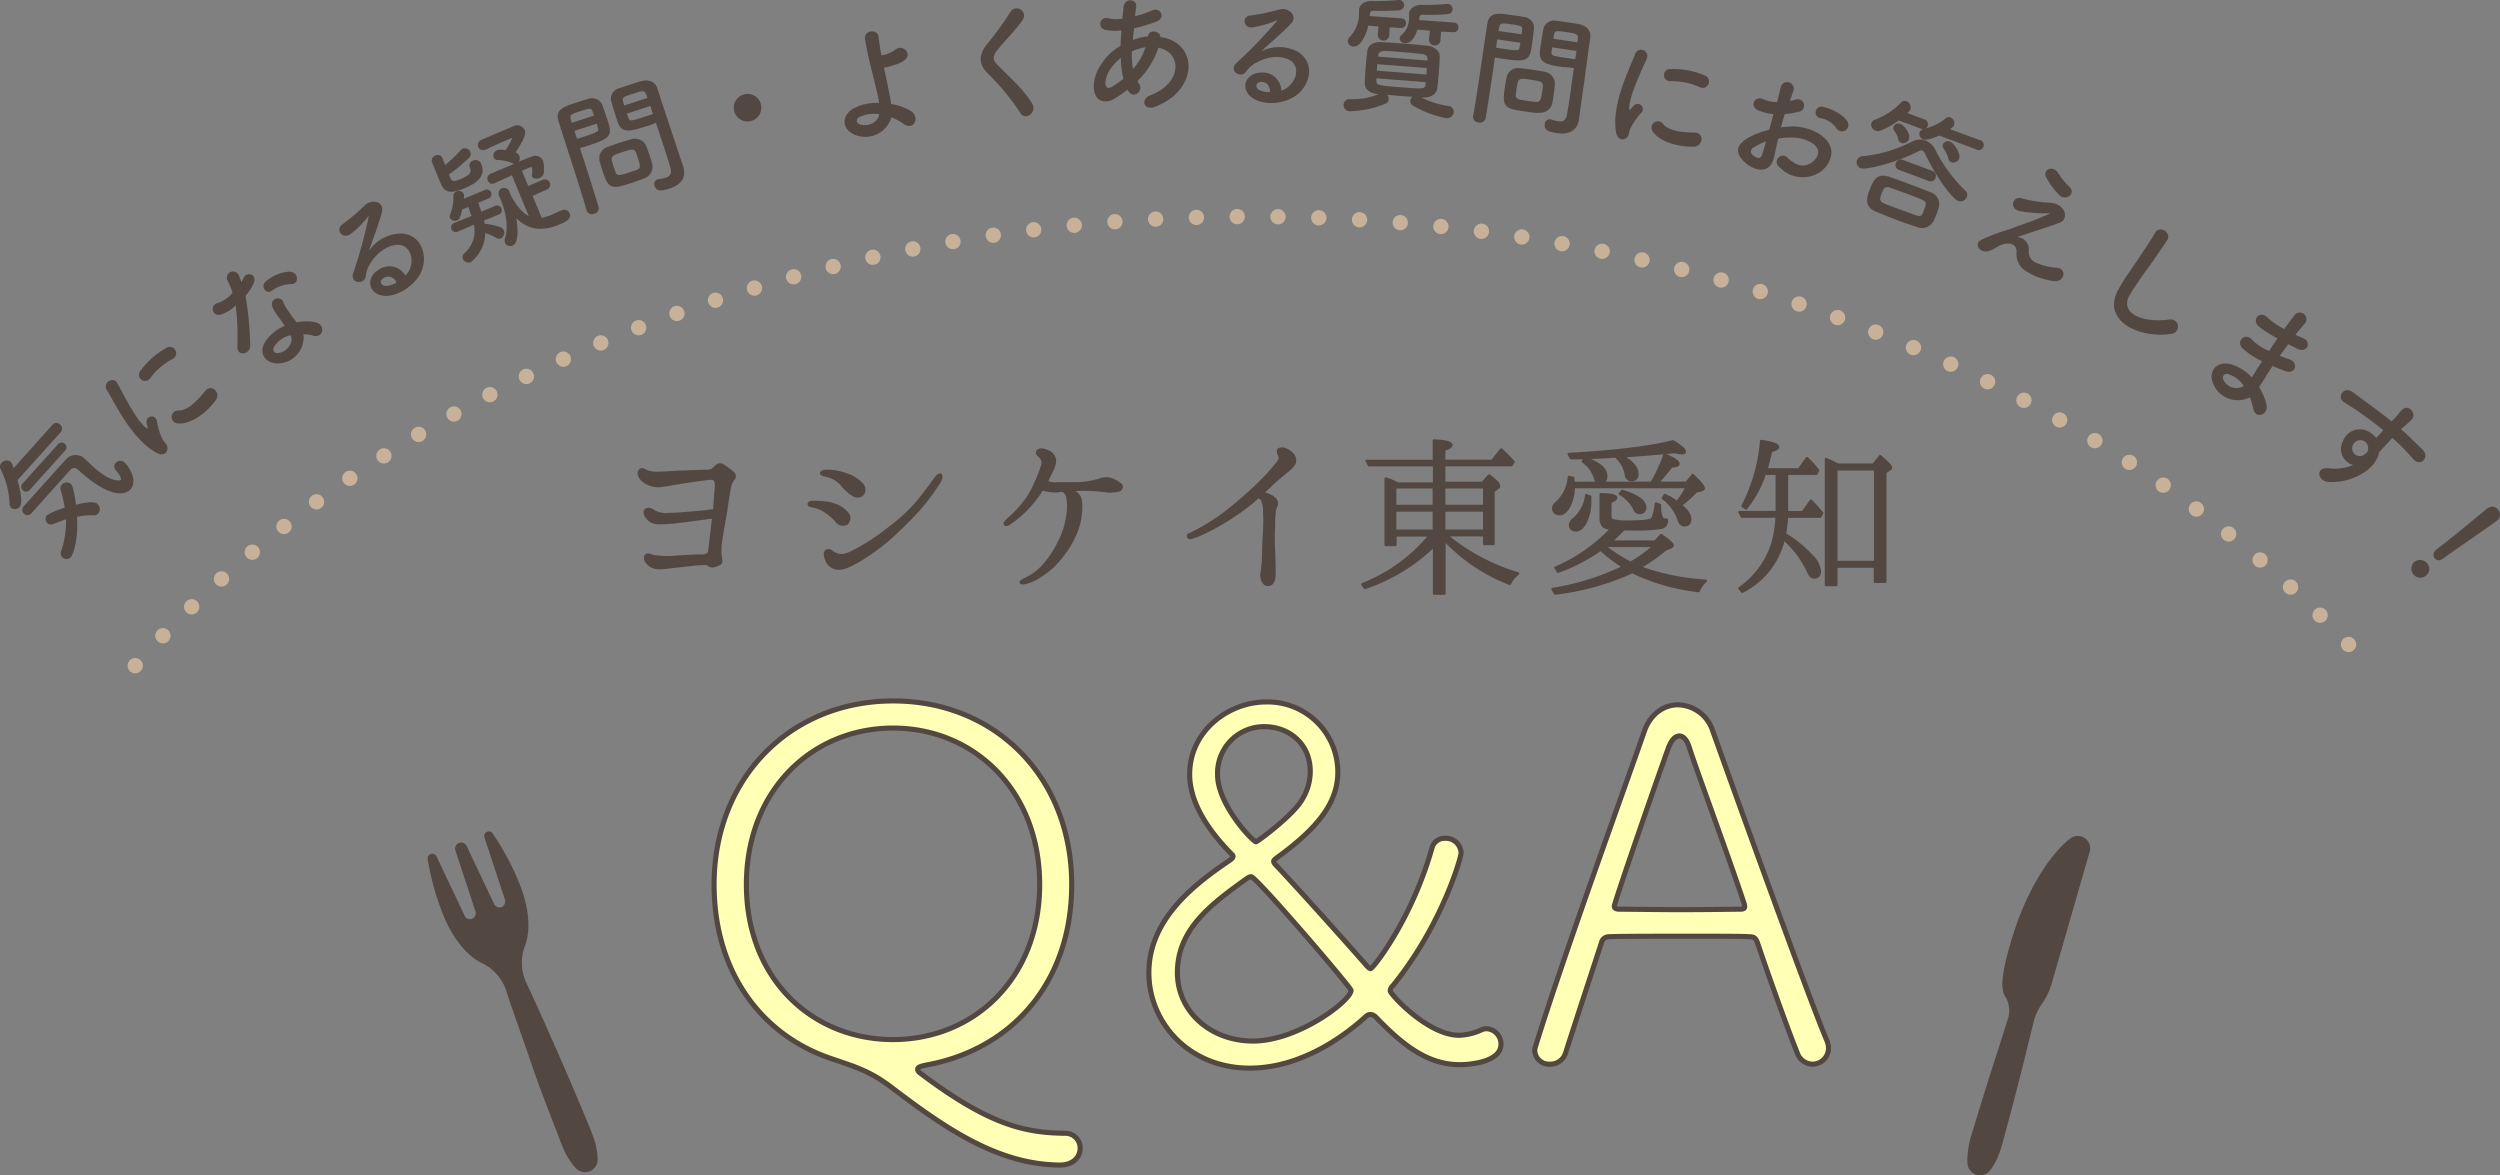 <svg xmlns="http://www.w3.org/2000/svg" viewBox="0 0 490.13 230.4"><rect x="0" y="0" width="490.13" height="230.4" fill="#808080" stroke="none"/><defs><style>.cls-1,.cls-3{fill:#534741;}.cls-2{fill:#ffffb6;}.cls-2,.cls-3{stroke:#534741;}.cls-2,.cls-3,.cls-4{stroke-linecap:round;stroke-linejoin:round;}.cls-3{stroke-width:0.5px;}.cls-4{fill:none;stroke:#c7b299;stroke-width:3px;stroke-dasharray:0 8;}</style></defs><title>faq_ttl_s</title><g id="レイヤー_2" data-name="レイヤー 2"><g id="レイヤー_1-2" data-name="レイヤー 1"><path class="cls-1" d="M84.41,167.44h0a.91.91,0,0,0-.56,1,51.64,51.64,0,0,0,3,10.82c1.92,4.8,4.71,8.13,7.59,9.53a9.31,9.31,0,0,1,4.8,5.39l0,.06c1.29,4,3.21,9.2,5,14.46s3.87,10.44,5.36,14.33c.37,1,.7,1.88,1.07,2.64a16.14,16.14,0,0,0,1.1,1.93,9.28,9.28,0,0,0,1.25,1.56,2.48,2.48,0,0,0,4.15-1.66,9.18,9.18,0,0,0-.17-2,15.13,15.13,0,0,0-.53-2.15c-.26-.81-.63-1.69-1-2.65-1.6-3.85-3.77-9-6-14.07s-4.5-10.19-6.31-14l0,0a9.32,9.32,0,0,1-.23-7.22c1.12-3,.85-7.33-1.07-12.13a51.38,51.38,0,0,0-5.3-9.91.89.89,0,0,0-1.06-.31h0a.89.89,0,0,0-.52,1.11l4,12.18a1.18,1.18,0,0,1-.6,1.46,1.15,1.15,0,0,1-1.5-.56l-5.4-11.39a1.19,1.19,0,0,0-1.51-.59h0a1.17,1.17,0,0,0-.68,1.47l3.92,11.92a1.18,1.18,0,0,1-.6,1.45,1.14,1.14,0,0,1-1.5-.55l-5.52-11.64A.91.91,0,0,0,84.41,167.44Z"/><path class="cls-1" d="M409.68,167a2.43,2.43,0,0,0-3.8-2.62c-3.59,2.79-8.61,9.65-11.82,20.87-1.85,6.44-1.72,8.76-1,10a5.28,5.28,0,0,1,.62,4.42c-.78,2.46-1.69,5.38-2.28,7.14-1.71,5.3-3.35,10.62-4.56,14.61-.31,1-.59,1.91-.76,2.74a15.34,15.34,0,0,0-.32,2.2,8.86,8.86,0,0,0,0,2,2.48,2.48,0,0,0,4.3,1.23,9.39,9.39,0,0,0,1.09-1.68,16.71,16.71,0,0,0,.89-2c.3-.8.54-1.73.81-2.73,1.09-4,2.52-9.41,3.88-14.81.67-2.78,1.36-5.55,2-8.14a9.77,9.77,0,0,1,1.56-3.35,13.76,13.76,0,0,0,1.93-4Z"/><path class="cls-1" d="M3.44,94.13c1.14,4.22.67,4.93.4,5.24a1.19,1.19,0,0,1-1.63.21,1.16,1.16,0,0,1-.34-.89A16.6,16.6,0,0,0,.09,91.91,1,1,0,0,1,.3,90.76a1.31,1.31,0,0,1,1.76-.24c.13.12.3.31.62,1.25l7.56-8.43a1,1,0,0,1,1.54-.12,1.07,1.07,0,0,1,.05,1.59ZM5.87,96a.94.94,0,1,1-1.39-1.25l6.84-7.6a.94.94,0,1,1,1.39,1.25Zm.28,4.64a1,1,0,1,1-1.52-1.36l8.15-9.06a2.59,2.59,0,0,1,3.68-.43c.48.43,1.12,1.08,1.9,1.78,3.28,3,5.16,2.69,5.32,2.52s-.05-.83-1-1.92a1,1,0,0,1,0-1.39,1.18,1.18,0,0,1,1.7-.14c1.05.94,2.62,3.72,1.22,5.28-.36.4-2.84,2.89-10.06-3.61-.52-.46-1.07-.95-1.82-.12Zm7.76,8.57a1.17,1.17,0,0,1-1.66.08A1.12,1.12,0,0,1,12,108a17,17,0,0,0,.93-6.19c-.87.28-1.71.61-2.47.92a1.09,1.09,0,0,1-1.17-.15A1.17,1.17,0,0,1,9.2,101a14.23,14.23,0,0,1,3.5-1.45,27.51,27.51,0,0,0-.8-3.46A1.13,1.13,0,0,1,12.13,95a1.28,1.28,0,0,1,1.76-.13c.15.14.56.57,1,4.08,3.19-.8,3.89-.44,4.22-.15a1.38,1.38,0,0,1,.17,1.87,1.24,1.24,0,0,1-1,.36,13.64,13.64,0,0,0-3.18.29C15.41,106.14,14.2,108.9,13.91,109.22Z"/><path class="cls-1" d="M30.72,88.78c-4.8-2.53-8.12-9.6-9.72-12.22-1-1.62,1.25-2.79,2-1.47,1,1.84,3.71,7.41,5.7,8.83.27.21.3.08.23-.16s-.15-.7-.19-.9a1,1,0,0,1,2-.39,12.84,12.84,0,0,0,1.14,3.7c.33.62,1.07,1,.95,1.87S31.91,89.41,30.72,88.78Zm-1.38-14.5a1.2,1.2,0,1,1-1.8-1.59,15.31,15.31,0,0,1,5-4.43,1.25,1.25,0,1,1,1.24,2.15A13,13,0,0,0,29.34,74.28ZM34.78,83A1.26,1.26,0,0,1,35,80.49c1.86.07,3.94-2.22,5.2-3.81s3.14.33,2.13,1.74C40.72,80.7,37.47,83.34,34.78,83Z"/><path class="cls-1" d="M43.32,61.65a1.17,1.17,0,1,1-.59-2.24,6.8,6.8,0,0,0,2.87-2,15.7,15.7,0,0,0-1-2.43,1.22,1.22,0,0,1,2.15-1.15,8.94,8.94,0,0,1,.56,1.5c.17-.3.33-.56.44-.81.51-1.32,2.72-.88,2,1A9.7,9.7,0,0,1,48.13,58a62.83,62.83,0,0,1,.92,9.69c.06,1.79-2.53,2.31-2.51.31a49.59,49.59,0,0,0-.34-8.12A7,7,0,0,1,43.32,61.65Zm11.57,9.57C52.25,71.53,50.5,69.38,52,67a8.31,8.31,0,0,1,3.82-3.1c-.15-.24-.31-.47-.49-.75-.35-.53-.74-1-1.12-1.55a7.61,7.61,0,0,1-.83-1.5,1.17,1.17,0,0,1,2.17-.88,5.63,5.63,0,0,0,.53,1.09c.32.48.67,1,1.1,1.62.29.39.63.81,1,1.26a9.43,9.43,0,0,1,3.72,0c2.1.54,1.37,3.19-.47,2.63a7.18,7.18,0,0,0-1.94-.3A5.1,5.1,0,0,1,54.89,71.22ZM53.29,57c-1.12.83-2.37-.88-1.1-1.9a8.05,8.05,0,0,1,4.41-1.84c2-.08,2.08,2.41.6,2.44A6.56,6.56,0,0,0,53.29,57Zm.44,11c-.38.68,0,1.33.83,1.22,1.7-.2,3-2,2.49-3.26,0-.08-.09-.15-.11-.23A5.11,5.11,0,0,0,53.73,68Z"/><path class="cls-1" d="M80.39,52.65c.88-2.33-.31-4.44-2-4.63s-4.11.95-5.69,3.48a5.61,5.61,0,0,0-1,2.68c-.18,1.63-3.14,1.48-2.46-.63a90.38,90.38,0,0,0,3-10.87c.08-.45-.09-.24-.23,0a20.41,20.41,0,0,1-3.19,3.14C67.17,47.09,65.66,45,67.1,44a39.11,39.11,0,0,0,4.39-3.71c1.53-1.47,3.86-.64,3.4,1.21-.3,1.19-.74,2.55-1.21,3.86s-.94,2.59-1.34,3.81a7.85,7.85,0,0,1,6.31-3.4c4.27.24,5.3,4.77,3.83,7.73-1.4,2.78-4.87,4.72-7.18,4.49-3.21-.31-3.62-3.66-1-5.15a3.6,3.6,0,0,1,5.16,1.18A3.45,3.45,0,0,0,80.39,52.65Zm-5.16,1.84c-1,.61-.51,1.56.42,1.57a4.49,4.49,0,0,0,2.07-.66A1.69,1.69,0,0,0,75.23,54.49Z"/><path class="cls-1" d="M88.29,34.86c.38.92,1,.66,2.2.16,1.79-.74,2-1.37,1.61-2.24a.94.94,0,0,1,.6-1.27,1.18,1.18,0,0,1,1.63.59c.76,1.84.11,3.41-3.21,4.79-2.26.94-3.84,1.18-4.67-.82-.5-1.2-1.31-3.15-1.76-4.3a1,1,0,0,1,.66-1.26,1,1,0,0,1,1.35.4v0c.19.45.37.95.58,1.45a31,31,0,0,0,3.06-2.93,1,1,0,0,1,.38-.27,1.19,1.19,0,0,1,1.51.64A1.08,1.08,0,0,1,91.9,31,36.35,36.35,0,0,1,88,34.23Zm6.61,8.38c0,.21.1.43.13.64a11.49,11.49,0,0,1,3.16.7,1.13,1.13,0,0,1,.59.61,1.23,1.23,0,0,1-.57,1.56,1,1,0,0,1-.86-.08,14.24,14.24,0,0,0-2.23-1,7.4,7.4,0,0,1-2.83,5.74,1.24,1.24,0,0,1-1.55-.66,1,1,0,0,1,.3-1.09,5.86,5.86,0,0,0,1.88-5.61L89.8,45.39a.92.92,0,1,1-.7-1.69l3.35-1.37L92.31,42c-.19-.47-.31-1-.51-1.42l-1.17.49c-.44,1.87-.68,2-1,2.12a1.09,1.09,0,0,1-1.4-.44,1,1,0,0,1,0-.65,8.81,8.81,0,0,0,.66-3.72.85.85,0,0,1,.57-.82,1.1,1.1,0,0,1,1.45.42,2.16,2.16,0,0,1,0,1l4.24-1.77a.91.91,0,0,1,.69,1.68l-2.07.86c.18.48.33,1,.52,1.5l.07.24,2.76-1.14a.91.91,0,1,1,.7,1.69Zm9.51-4.84,1.79,4.31a9.2,9.2,0,0,0,2-.63c.59-.25,1.2-.53,1.84-.85l.11,0a1.1,1.1,0,0,1,1.5.54c.5,1.2-.85,1.76-2,2.26-3.55,1.48-6.24.92-8.41-1.25.66,4.59-.33,5.19-.75,5.37A1.11,1.11,0,0,1,99,47.58a1.33,1.33,0,0,1,0-.86c.71-2.15.22-5-.85-7.61-.09-.21-.21-.43-.3-.67l0-.07a1.06,1.06,0,0,1,.55-1.45,1.11,1.11,0,0,1,1.47.67c.09.23.21.51.3.78,1.22,2.2,2.35,3.41,3.5,4l-3.31-8c-1.25.57-3.27,1.5-3.5,1.59a.9.9,0,0,1-1.22-.54,1,1,0,0,1,.49-1.34l4.66-1.94c-.09,0-.17-.09-.28-.13a7.9,7.9,0,0,0-3-.65.77.77,0,0,1-.71-.45,1.17,1.17,0,0,1,.61-1.45,3.34,3.34,0,0,1,1.69,0,13.3,13.3,0,0,0,1.33-2.38c0-.05-.1,0-.17,0-1.22.51-3.75,1.61-5.07,2.28l-.1,0a1,1,0,0,1-1.32-.52,1.06,1.06,0,0,1,.6-1.41c1.58-.72,4.49-1.9,6.17-2.63h0a1.63,1.63,0,0,1,2.31.64c.32.77,0,1.77-1.79,4.44a1.13,1.13,0,0,1,.76.65,1.25,1.25,0,0,1-.14,1.19c1-.42,1.91-.79,2.53-1a1.62,1.62,0,0,1,2.24.8,5.43,5.43,0,0,1,.14,2.46,1.26,1.26,0,0,1-.8.92c-.59.24-1.3.15-1.48-.3a.57.57,0,0,1,0-.37,4.87,4.87,0,0,0,0-1.35c0-.11-.17-.14-.46-.05l-1.53.64,1.25,3,2.86-1.22a1,1,0,0,1,.8,1.91Z"/><path class="cls-1" d="M116.51,41.9a1.12,1.12,0,0,1-1.49-.61v0c-1.28-4.49-3.83-12.14-5.49-17.42-.78-2.37.87-2.91,3.39-3.73.92-.3,1.92-.63,2.39-.75a2.16,2.16,0,0,1,2.78,1.21c.3.84.62,1.75.92,2.65,1,3.1,1.18,3.72-3.62,5.28-.63.21-1.24.38-1.69.5.21.63.44,1.36.71,2.16.84,2.59,1.89,5.9,2.93,9.34A1.12,1.12,0,0,1,116.51,41.9Zm-.05-19.24c-.09-.29-.21-.58-.29-.82-.27-.66-.42-.69-2.36-.06s-2.13.77-1.9,1.66c.07.2.11.42.19.64Zm-3.84,3,.5,1.55c.35-.08,1.08-.32,1.81-.56,2.35-.76,2.49-.92,2.29-1.6-.08-.25-.14-.52-.24-.81ZM126.21,35c-.54.23-1.31.5-2.11.77-4,1.31-4.75,1.49-5.89-2-.23-.7-.43-1.39-.62-2.05a2.33,2.33,0,0,1,1.52-2.91c.58-.21,1.47-.53,2.34-.81s1.78-.56,2.29-.7a2.42,2.42,0,0,1,3,1.42c.23.63.48,1.3.7,2,.13.41.28.85.39,1.27A2.43,2.43,0,0,1,126.21,35Zm.64-10.3c-2.86.94-4.87,1.59-5.64-.52-.18-.47-.36-1-.54-1.57-.29-.89-.57-1.82-.82-2.68a2.11,2.11,0,0,1,1.48-2.6c.46-.18,1.47-.51,2.47-.83.7-.23,1.38-.45,1.8-.56,1.83-.49,2.89.23,3.25,1.32.2.61.4,1.22.59,1.82,1.19,3.64,2.46,7.38,3.47,10.46.37,1.14.72,2.15,1,3,.56,1.72.2,3.5-2.56,4.4-1.7.56-2.64.62-3-.44a1,1,0,0,1,.6-1.38,1.42,1.42,0,0,0,.2,0,10.74,10.74,0,0,0,1.33-.27c.8-.26,1.31-.75.95-2-.29-1-.61-2-.95-3.07-.52-1.6-1.07-3.21-1.56-4.72-.11-.34-.22-.68-.33-1C128.18,24.28,127.55,24.51,126.85,24.74Zm-1.92,5.89c-.5-1.53-.65-1.51-2.93-.77s-2.35.85-1.77,2.62c.15.49.32,1,.47,1.38.29.73.91.56,2.63,0,.56-.18,1.11-.37,1.42-.49C125.7,33,125.58,32.61,124.93,30.63Zm2-11.39c-.51-1.56-.56-1.56-2.79-.84-1.94.64-2.21.72-2,1.51.08.25.15.52.24.81Zm.57,1.58-4.61,1.5c.1.29.21.55.29.79.24.68.35.75,2.92-.09.8-.26,1.57-.51,1.9-.65Z"/><path class="cls-1" d="M147.18,23.74a2.7,2.7,0,1,1,2-3.27A2.69,2.69,0,0,1,147.18,23.74Z"/><path class="cls-1" d="M167.84,26.52c-2.64-.89-3.18-3.69-.48-5.28a10.09,10.09,0,0,1,5-1.07c-.07-.56-.19-1.11-.29-1.56-1.18-5-1.88-7.31-2.48-10.91-.31-1.78,2.47-2.14,2.66-.46.14,1.24.32,2.4.56,3.63.33-.06.67-.15.92-.22a5.51,5.51,0,0,0,1.76-.9c1.42-1.18,3.44.72,1.9,2a5.81,5.81,0,0,1-1.49.81c-.54.2-1.08.34-1.5.47a5.5,5.5,0,0,1-1.1.22c.29,1.4.64,2.94,1,4.77.13.59.29,1.5.42,2.38a10.94,10.94,0,0,1,3.75,1.29c2.05,1.22.69,4.1-1.37,2.57A9.79,9.79,0,0,0,174.76,23,5.33,5.33,0,0,1,167.84,26.52Zm.55-3.52a.74.74,0,0,0,.22,1.39c1.48.49,3.52-.3,3.77-2A6.66,6.66,0,0,0,168.39,23Z"/><path class="cls-1" d="M200.07,22.19a47.27,47.27,0,0,0-6.27-7.66c-1.88-1.77-2.08-3.57-.32-5.84a64,64,0,0,0,4.58-6.29,1.43,1.43,0,1,1,2.44,1.48c-1.1,1.68-3.55,4.18-4.95,5.92-1,1.21-.94,2,0,2.92,2.88,2.9,5.29,5,6.83,7.63C203.36,22,201.06,23.73,200.07,22.19Z"/><path class="cls-1" d="M221,17.6a21.49,21.49,0,0,1-2.7,1.86c-1.55.88-4,.58-3.86-2.84.09-2.51,2-5.38,4.26-7,.32-.22.67-.44,1-.66,0-1,.09-2,.17-3a9.15,9.15,0,0,1-3.19-.11,1.18,1.18,0,1,1,.61-2.27,7.7,7.7,0,0,0,2.76.08c.07-.75.16-1.52.23-2.28.19-1.9,2.68-1.61,2.47-.06-.07.64-.17,1.28-.24,1.87A25.49,25.49,0,0,0,226,2c1.45-.62,2.67,1.49.69,2.24a30.51,30.51,0,0,1-4.36,1.32c-.09.82-.16,1.57-.23,2.29a10.15,10.15,0,0,1,2.65-.68l.31,0v0c.11-1.51,2.47-1.13,2.43.1,7.5,1,7.54,10.41-1,13.65-2.25.87-3-1.47-.94-2.25,6.25-2.35,6.24-8.38,1.57-9.32a16.43,16.43,0,0,1-4.12,6.54,2.76,2.76,0,0,0,.3.5c1,1.44-1.08,3.17-2.13,1.4Zm-1.28-6.22c-1.95,1.56-3,3.43-3,4.93,0,1,.66,1.1,1.3.71a21.4,21.4,0,0,0,2.21-1.58A19.61,19.61,0,0,1,219.75,11.38Zm4.78-2.11a10.85,10.85,0,0,0-2.59.81,16.87,16.87,0,0,0,.21,3.46,12,12,0,0,0,2.46-4.27Z"/><path class="cls-1" d="M252.66,16.92c1.89-1.63,1.85-4.05.42-5s-4.07-1.14-6.67.32a5.64,5.64,0,0,0-2.17,1.87c-.94,1.34-3.47-.21-1.86-1.73a92.62,92.62,0,0,0,7.84-8.11c.29-.35,0-.26-.18-.16a20.66,20.66,0,0,1-4.3,1.23c-2,.4-2.36-2.13-.63-2.3a39.68,39.68,0,0,0,5.63-1.16c2-.55,3.71,1.29,2.41,2.69-.83.91-1.87,1.88-2.91,2.81s-2.07,1.83-3,2.7a7.8,7.8,0,0,1,7.17.05c3.63,2.25,2.36,6.72-.35,8.61s-6.54,1.81-8.45.5c-2.68-1.81-1.42-4.95,1.59-5a3.62,3.62,0,0,1,4,3.51A3.44,3.44,0,0,0,252.66,16.92Zm-5.42-.86c-1.12.09-1.19,1.13-.38,1.58a4.69,4.69,0,0,0,2.13.42C249,16.88,248.37,16,247.24,16.06Z"/><path class="cls-1" d="M278.61,19.09a17.12,17.12,0,0,0,5.39,1.7A1.12,1.12,0,0,1,285,22a1.31,1.31,0,0,1-1.45,1.17A20.84,20.84,0,0,1,277,20.7a1,1,0,0,1-.52-.91,1.19,1.19,0,0,1,.45-.81c-.84-.07-1.68-.11-2.5-.17s-1.65-.16-2.46-.22a1.25,1.25,0,0,1,.29.89,1,1,0,0,1-.63.85,19.2,19.2,0,0,1-7,1.47,1.23,1.23,0,0,1-1.23-1.3,1.16,1.16,0,0,1,1.26-1.05,13.85,13.85,0,0,0,5.68-1l-.2,0c-1.75-.16-2.61-1.05-2.57-2.14s.08-2,.16-3c.09-1.17.2-2.31.33-3.3s1-1.87,2.88-1.75c1.42.09,2.85.18,4.32.29s3,.26,4.55.41,2.46,1.17,2.45,2c0,1.05-.09,2.12-.17,3.18s-.2,2.16-.33,3.23-1.27,1.84-2.88,1.74ZM272.45,5.35l-.11,1.73a1.13,1.13,0,0,1-2.23-.17l.16-1.73-2-.16c-.53,2.19-1.66,4.2-2.93,4.1A1.13,1.13,0,0,1,264.24,8a1.24,1.24,0,0,1,.39-.76,6.68,6.68,0,0,0,1.81-4.41c0-.28,0-.56,0-.84V1.92c.08-1,1-1.74,2.52-1.72A44.41,44.41,0,0,0,274.15,0a.79.79,0,0,1,.21,0,1,1,0,0,1,.91,1.1,1,1,0,0,1-1,.92,48.85,48.85,0,0,1-5,.09c-.41,0-.66.18-.69.56,0,.16-.05.31-.06.48l6.28.45a.91.91,0,0,1,.84,1,.91.91,0,0,1-1,.89Zm-2.6,10,0,.49c-.05.89.36.92,4.71,1.26s4.8.38,4.92-.51c0-.15.05-.32.06-.48Zm.17-2.77-.1,1.27,9.76.77c0-.43,0-.84.08-1.28Zm9.83-1.09c0-.52-.32-.82-1.1-.91-1.14-.12-2.39-.24-3.63-.34S272.6,10,271.43,10c-.77,0-1.16.35-1.21.75l0,.36,9.66.76Zm2.67-5.29L282.4,8a1.13,1.13,0,0,1-2.24-.18L280.33,6l-2.44-.19c-.88,2.72-2.15,2.67-2.41,2.65-.61,0-1.11-.47-1.07-.95a.93.93,0,0,1,.33-.62,4.3,4.3,0,0,0,1.51-3.25c0-.26,0-.54,0-.84V2.71c.08-1,1-1.76,2.44-1.75a42.12,42.12,0,0,0,5-.19.44.44,0,0,1,.2,0,1,1,0,0,1,.89,1.09,1,1,0,0,1-1,.92,43.42,43.42,0,0,1-4.82.11.58.58,0,0,0-.68.58c0,.16-.05.31-.07.46l6.87.49a.91.91,0,0,1,.84,1,.91.91,0,0,1-1,.89Z"/><path class="cls-1" d="M289.86,24a1.11,1.11,0,0,1-1.06-1.21v0c.84-4.59,1.93-12.58,2.77-18,.36-2.48,2.08-2.23,4.7-1.85,1,.13,2,.28,2.47.38a2.15,2.15,0,0,1,2,2.31c-.1.89-.21,1.86-.34,2.79-.47,3.23-.59,3.86-5.59,3.14-.65-.09-1.28-.21-1.73-.3-.1.66-.2,1.41-.32,2.25-.39,2.7-.91,6.13-1.5,9.68A1.12,1.12,0,0,1,289.86,24Zm3.68-16.27-.23,1.61c.35.08,1.11.19,1.87.3,2.45.35,2.64.27,2.76-.43,0-.25.11-.53.15-.83Zm4.79-1c0-.3.06-.61.1-.86.05-.71-.07-.81-2.09-1.1s-2.26-.25-2.44.66c0,.2-.08.42-.12.65Zm3.27,15.42c-.59,0-1.4-.12-2.23-.24-4.19-.6-4.92-.76-4.39-4.42.1-.73.23-1.44.35-2.12A2.31,2.31,0,0,1,298,13.37c.61.06,1.55.17,2.46.3s1.84.29,2.37.39a2.42,2.42,0,0,1,2,2.59c-.07.66-.14,1.37-.25,2.07-.06.43-.12.89-.21,1.31A2.42,2.42,0,0,1,301.6,22.08Zm.81-4.52c.23-1.59.08-1.64-2.3-2s-2.48-.28-2.75,1.56c-.07.51-.15,1-.18,1.45-.06.79.57.9,2.36,1.16.58.08,1.16.17,1.49.19C302.05,20,302.11,19.63,302.41,17.56Zm4.32-4.43c-3-.43-5.08-.73-4.83-3,0-.51.12-1.07.21-1.65.13-.93.3-1.89.45-2.77A2.12,2.12,0,0,1,305,4.07c.49,0,1.55.2,2.58.35.73.1,1.44.2,1.87.29,1.85.37,2.49,1.49,2.32,2.63l-.27,1.89C311,13,310.49,16.94,310,20.15c-.17,1.19-.29,2.25-.42,3.13-.26,1.8-1.37,3.24-4.25,2.82-1.76-.25-2.64-.61-2.48-1.72a1,1,0,0,1,1.14-1l.2.05a8.68,8.68,0,0,0,1.32.35c.83.12,1.51-.09,1.71-1.33.17-1,.35-2.09.51-3.17.24-1.67.46-3.37.68-4.93.05-.35.1-.71.15-1C308.12,13.3,307.46,13.23,306.73,13.13Zm2.34-3.22-4.79-.69c0,.3-.06.58-.1.84-.08.71,0,.82,2.66,1.2.84.12,1.64.24,2,.27Zm.19-1.68c.24-1.61.19-1.64-2.13-2-2-.29-2.3-.33-2.47.47,0,.26-.1.53-.14.83Z"/><path class="cls-1" d="M316.83,25.93c-.95-5.34,2.59-12.3,3.68-15.18a1.24,1.24,0,1,1,2.38.67c-.83,1.93-3.57,7.48-3.47,9.92,0,.34.13.29.27.09s.46-.56.6-.71a1,1,0,0,1,1.54,1.34,12.88,12.88,0,0,0-2.22,3.18c-.29.65-.16,1.48-.9,1.9S317.07,27.26,316.83,25.93Zm7.06-.35A1.26,1.26,0,0,1,326,24.24c1.09,1.51,4.17,1.74,6.2,1.76s1.67,2.68-.07,2.75C329.35,28.86,325.28,27.91,323.89,25.58Zm3.55-9.65a1.2,1.2,0,1,1,.14-2.39,15.39,15.39,0,0,1,6.59,1.24,1.25,1.25,0,1,1-.93,2.31A12.86,12.86,0,0,0,327.44,15.93Z"/><path class="cls-1" d="M347.8,30.82c-.81,3.56-3.93,2.61-5.66,1.05-2.51-2.26-1.2-3.77.51-4.81a16.48,16.48,0,0,1,4.21-1.61c.27-1,.55-2.09.83-3.07a9.82,9.82,0,0,1-3-.75c-1.75-.75-.75-3.11,1.17-2.11a6.3,6.3,0,0,0,2.53.49c.34-1.15.51-2,.73-2.89a1.29,1.29,0,1,1,2.48.69c-.2.52-.45,1.3-.71,2a8.27,8.27,0,0,0,1.14-.28,1.24,1.24,0,1,1,.5,2.4,14.78,14.78,0,0,1-2.62.44c-.24.75-.5,1.66-.75,2.6a16.57,16.57,0,0,1,2.28-.17,9.83,9.83,0,0,1,5.43,1.59c3.64,2.57,2,5.68.26,7.14a6.23,6.23,0,0,1-8.29-.8A1.22,1.22,0,1,1,350.52,31c1.64,1.48,3.2,2,4.83.73.82-.62,2-2.16.1-3.56a7.14,7.14,0,0,0-4-1.19,13,13,0,0,0-2.84.19C348.33,28.45,348.06,29.76,347.8,30.82Zm-3.89-2c-.68.42-.86,1-.37,1.49.9.81,1.63.95,1.93,0,.22-.66.48-1.56.75-2.58A13,13,0,0,0,343.91,28.85ZM360,25.11a4.78,4.78,0,0,0-3-1.93,1.14,1.14,0,1,1,.5-2.2c1.81.37,4.08,1.69,4.7,2.87a1.25,1.25,0,0,1-.48,1.75A1.29,1.29,0,0,1,360,25.11Z"/><path class="cls-1" d="M383.87,39.38c-1.17-.44-4.27-4.67-6.4-9.11-.18-.39-.35-.65-.59-.74a1.1,1.1,0,0,0-.86.17c-4.14,2.13-10.11,3.69-11.26,3.26a1.21,1.21,0,0,1-.69-1.57,1.25,1.25,0,0,1,1.13-.77,26.71,26.71,0,0,0,9.74-2.9,3.15,3.15,0,0,1,2.54-.17,3.61,3.61,0,0,1,1.94,1.81,29.52,29.52,0,0,0,5.87,8,1.15,1.15,0,0,1,.33,1.24A1.36,1.36,0,0,1,383.87,39.38Zm-8.11,5.11c-1.35-.45-2.7-.92-4-1.41s-2.59-1-3.84-1.52c-2.48-1-2-2.75-1.33-4.47s1.38-3.24,3.84-2.41c1,.34,2.14.75,3.41,1.22,1.53.57,3.17,1.21,4.62,1.78a2.46,2.46,0,0,1,1.68,2.86c-.14.44-.31,1-.49,1.47s-.34.83-.51,1.2A2.6,2.6,0,0,1,375.76,44.49Zm4.43-17.92c-.23.11-2.33,1.07-3.12.77a1.16,1.16,0,0,1-.74-1.39,1,1,0,0,1,.71-.58,1.57,1.57,0,0,1-.32-.09l-4.47-1.67a15,15,0,0,1-3.56,2,1.33,1.33,0,0,1-1,0,1.26,1.26,0,0,1-.8-1.5,1.18,1.18,0,0,1,.7-.64,13.66,13.66,0,0,0,5.16-3.41.94.94,0,0,1,1-.23,1.31,1.31,0,0,1,.79,1.6,1.11,1.11,0,0,1-.31.45,2.57,2.57,0,0,1-.29.28l3.37,1.25a1,1,0,0,1,.61,1.27,1,1,0,0,1-.37.48,10.21,10.21,0,0,0,3.95-2,.89.89,0,0,1,.87-.14,1.25,1.25,0,0,1,.73,1.52,1.91,1.91,0,0,1-.8.77l5.74,2.13a1,1,0,1,1-.68,1.82ZM377.27,41a6.84,6.84,0,0,0,.23-.68c.27-.88-.09-1-3.48-2.28-1.22-.45-2.5-.9-3.53-1.26s-1.31.36-1.64,1.26-.43,1.43.51,1.83,2,.77,3.1,1.18,2.2.82,3.21,1.17S376.81,42.27,377.27,41Zm-5.11-13.67a4.43,4.43,0,0,0-.8-1.71.81.81,0,0,1-.14-.79,1.08,1.08,0,0,1,1.41-.51c.76.29,2,2,1.6,3a1.22,1.22,0,0,1-1.5.69A.86.86,0,0,1,372.16,27.36Zm.22,6a1,1,0,0,1-.7-1.35,1.06,1.06,0,0,1,1.43-.61l5.68,2.12a1.05,1.05,0,0,1,.68,1.4,1,1,0,0,1-1.41.56Zm10.15-1.55a.83.83,0,0,1-.54-.66,5.87,5.87,0,0,0-.95-2,.94.94,0,0,1-.14-.82,1.12,1.12,0,0,1,1.43-.53c.67.25,2.14,2.27,1.77,3.28A1.25,1.25,0,0,1,382.53,31.8Z"/><path class="cls-1" d="M397.76,49a2.34,2.34,0,0,0,1.34,2.49,12.77,12.77,0,0,0,4,1c2.12,0,1.83,2.81-.34,2.63a13.54,13.54,0,0,1-5.5-1.92,3.89,3.89,0,0,1-1.9-3.8c.08-1.48-1.54-2.47-4.17-.78-1.42.91-2.14.71-2.61.52-.79-.32-1.47-1.57.09-2.24a40.35,40.35,0,0,1,4.14-1.6c1.15-.34,2.13-.75,3.21-1.12,1.55-.53,3.77-1.37,5.56-2.17.39-.18.21-.21,0-.21a25.84,25.84,0,0,1-5.61-.42c-2.17-.49-1.36-3,.34-2.52a26.11,26.11,0,0,0,4.57.83,9.1,9.1,0,0,1,2.08.25c2,.65,2.63,3,.84,3.72-1.63.65-6.62,2.21-8.32,2.82A2.41,2.41,0,0,1,397.76,49Zm3.38-14.29c-.73-1.5,1.36-2.35,2.32-.85a15.09,15.09,0,0,0,2.23,2.74c1.41,1.37-.67,2.93-2,1.62A16.18,16.18,0,0,1,401.14,34.74Z"/><path class="cls-1" d="M415.26,56.85c1.28-2.36,2.63-4.08,4.12-6.34.91-1.39,2.34-3.44,3.1-4.83.92-1.65,3.32,0,2.42,1.37s-2.25,3.35-3.24,4.76A71.9,71.9,0,0,0,417.44,58c-1.77,3.29,2.27,5.38,7.87,4.64a1.42,1.42,0,1,1,.38,2.81C419.34,66.42,412,62.89,415.26,56.85Z"/><path class="cls-1" d="M446.29,66.22a23.3,23.3,0,0,1-3.39-2.16c-1.54-1.22,0-3.4,1.66-1.79a14.44,14.44,0,0,0,3.27,2.23c.79-1.09,1.51-2,2-2.69a1.3,1.3,0,0,1,2.1,1.54c-.62.69-1.27,1.48-1.9,2.28.49.24,1.05.47,1.62.73,1.57.71.7,3-1.29,2-.61-.33-1.2-.61-1.73-.88q-.86,1.13-1.68,2.28c.6.22,1.22.46,1.9.69,1.88.64,1.25,3.1-.95,2.25-.87-.33-1.66-.64-2.36-.94-.48.73-.91,1.39-1.29,2s-.84,1.37-1.35,2.14a11.82,11.82,0,0,1,1.44,3.34c.52,2.15-2.19,3-2.59.87a12.37,12.37,0,0,0-.66-2.22A5.2,5.2,0,0,1,434,75.46c-1.22-2.41.37-4.79,3.3-4.06A8.63,8.63,0,0,1,441.46,74c.3-.45.58-.91.89-1.41s.71-1.12,1.15-1.78a14.17,14.17,0,0,1-3.88-2.56c-1.3-1.29.52-3.21,1.89-1.64a10.72,10.72,0,0,0,3.33,2.2c.54-.8,1.09-1.63,1.67-2.44Zm-9.46,7.12a.77.77,0,0,0-.93,1.12,2.82,2.82,0,0,0,4,1.21A5.58,5.58,0,0,0,436.83,73.34Z"/><path class="cls-1" d="M459.33,86.5a3.53,3.53,0,0,1,4.81-2,5,5,0,0,1,1.73,1.36l1.39-1.53c-1.68-1.35-3.41-2.6-4.51-3.38-1.51-1.08-2.6-1.68-3.24-2.12-1.44-1,0-3.16,1.65-2,.86.58,2.17,1.61,3.06,2.23,1.06.74,2.9,2.14,4.66,3.56l.32-.33c1.12-1.12,1.08-1.3,1.65-1.88,1.29-1.34,3,.59,2,1.81A24.36,24.36,0,0,1,471,83.89c-.09.1-.2.17-.28.26.56.48,1.06.92,1.46,1.31.89.88,1.55,1.48,2.78,2.71,1.5,1.53-.46,3.4-1.81,1.86-1.2-1.37-1.64-1.8-2.75-2.92-.42-.4-.88-.81-1.37-1.26-.55.61-1.09,1.19-1.6,1.72-.25.26-.59.68-1,1.1-.86,4.14-6.57,6.14-10,5.81-2.17-.23-2.5-3.07.2-2.66a9.15,9.15,0,0,0,4.7-.66A3.26,3.26,0,0,1,459.33,86.5Zm4.94,1.06a1.65,1.65,0,0,0-1.1-1.21,1.57,1.57,0,0,0-1.88.88A1.52,1.52,0,0,0,463.7,89c.43-.33.53-.55.56-.8A2.41,2.41,0,0,0,464.27,87.56Z"/><path class="cls-1" d="M473.11,112.54a1.77,1.77,0,0,1,.28-2.42,1.84,1.84,0,0,1,2.47.34,1.65,1.65,0,0,1-.35,2.47A1.7,1.7,0,0,1,473.11,112.54Zm4.51-4.78.43-.32c2-1.5,6.56-5.28,9.67-7.81l.06,0a1.38,1.38,0,0,1,2,.34,1.44,1.44,0,0,1-.26,2.11c-2.4,1.81-8.25,5.71-10.22,7.2-.49.37-1.35,1-2,.12a1.1,1.1,0,0,1,.31-1.58Z"/><path class="cls-2" d="M207.78,228.41c-12-.1-22.09-6.95-32.7-15-4.63-3.57-7.43-4.24-12.73-6.08C149,202.56,140,190.31,140,173.42c0-20.93,15-36,35.11-36s35,15.05,35,36c0,18.81-11.39,32.32-28.65,35.41-.87.19-1.55.38-1.55.77s.2.58.78,1c13.5,10.13,20.45,11.48,28.07,11.58a2.89,2.89,0,0,1,3,3C211.74,226.77,210.48,228.41,207.78,228.41Zm-3.95-55c0-18.42-12.83-30.67-28.75-30.67S146.33,155,146.33,173.42s12.83,30.39,28.75,30.39S203.83,191.75,203.83,173.42Z"/><path class="cls-2" d="M286.2,208.73c-6.27,0-11.09-3.76-16.4-9.26a1.64,1.64,0,0,0-1.15-.58,1.34,1.34,0,0,0-.87.39c-2.51,2.31-11.58,10.13-22.77,10.13-11.86,0-19.77-8.88-19.77-18.72,0-10.9,9.74-17.85,15.82-22,.38-.29.67-.49.67-.77s-.09-.29-.29-.49c-5.79-5.88-8.2-11.09-8.2-15.62,0-8.59,7.72-14.19,14.95-14.19a13.74,13.74,0,0,1,14.09,13.8c0,6.27-4.44,11.29-12,16.78-.39.29-.58.49-.58.68s.19.48.58.87c4.63,4.92,12.92,14.18,17.84,19.77.29.29.49.39.58.39.48,0,8.11-9.65,12.06-23.73a2.54,2.54,0,0,1,2.51-1.83,3,3,0,0,1,3.18,2.89c0,.77-3.57,13.89-13.41,26.05a1.32,1.32,0,0,0-.48,1c0,.58,7.33,8.68,13.51,8.68a11.28,11.28,0,0,0,4.24-1,2.49,2.49,0,0,1,1.16-.29,3,3,0,0,1,2.8,3C294.31,208.25,288.13,208.73,286.2,208.73Zm-40.9-36.85a1.58,1.58,0,0,0-.77.29c-7.14,5.11-13.7,10-13.7,18.52,0,7.53,6.37,13.41,14.86,13.41,8.78,0,19.19-7.91,19.19-9.94C264.88,193.59,246.27,171.88,245.3,171.88Zm11.58-20.64c0-5.5-4.25-8.78-9-8.78a9.11,9.11,0,0,0-9.17,9.45c0,5.89,6.95,13.12,7.53,13.12.28,0,7.33-5.21,9.06-8.3A10.55,10.55,0,0,0,256.88,151.24Z"/><path class="cls-2" d="M355.36,208.63a3.2,3.2,0,0,1-3-2.21c-1.15-2.8-4.82-12.74-7.81-21.61-.29-.77-.58-1.16-1.54-1.16-1.55-.1-6.18-.1-11.1-.1-6.85,0-14.47,0-16.49.1a1.47,1.47,0,0,0-1.45,1.16c-2.51,7.71-5.5,16.78-7,21.51a3.11,3.11,0,0,1-3.08,2.31,2.8,2.8,0,0,1-3-2.6,3.34,3.34,0,0,1,.19-1c5.4-17.46,16.69-48.42,21.32-61.73,1.25-3.48,3.95-5.12,6.56-5.12a7.34,7.34,0,0,1,6.85,5.21c6.36,17.75,19.1,53,22.38,60.68a3.91,3.91,0,0,1,.29,1.45A3.13,3.13,0,0,1,355.36,208.63Zm-13.5-31.73c-3-9.07-9.17-25.66-10.71-30.49-.48-1.44-1.16-2.12-1.93-2.12s-1.54.77-2.12,2.32c-2,5.49-10.61,30.29-10.61,31.06,0,.38.29.58,1.06.58,1.93,0,7.14.09,12.15.09s10-.09,11.48-.09c.68,0,.87-.2.87-.49A3,3,0,0,0,341.86,176.9Z"/><path class="cls-3" d="M143.73,92.75a.78.78,0,0,1,0,1.21,4.31,4.31,0,0,0-.74,2c-.18.78-.4,2.55-.66,4.18s-.78,4.5-1,6a10.5,10.5,0,0,0,0,3.4c.11.48,0,.88-.23,1a4.34,4.34,0,0,1-1.07.4,1.19,1.19,0,0,1-1.21-.26c-.34-.25-.74-.14-1.63-.11s-3.14.34-4.65.48-3.55.63-4.73,0c-1.37-.74-1.48-1.81-1.18-2.14s.74-.07,1.55.15a17.93,17.93,0,0,0,4.39.11c1.74-.08,3.88-.26,4.69-.22a2.47,2.47,0,0,0,1.56-.34c.29-.18.29-1,.44-2.14s.33-2.8.59-5.06c-.81.08-2.33.3-3.66.48-1.51.19-3.47.48-5.17.59s-2.91.19-3.73-.55-1.14-1.7-.62-2,1.1,0,1.62.37a4.9,4.9,0,0,0,3,.48c1.51,0,3.28-.19,4.28-.26s2.14-.15,4.47-.48c.14-2,.26-3.66.33-4.36s0-1.4-.3-1.66-.92-.22-2-.07-2.66.37-4.32.62-3.36.63-4.51.71a4.8,4.8,0,0,1-3.1-1c-.74-.59-1.11-1.55-.74-2s.67-.26,1.15,0a5.14,5.14,0,0,0,2.47.44c1.11,0,2.88-.15,4.58-.22s3.95-.15,4.51-.15a3.89,3.89,0,0,0,1.47-.18c.26-.19.48-.41.82-.71a1,1,0,0,1,1.36-.18A12.6,12.6,0,0,1,143.73,92.75Z"/><path class="cls-3" d="M158.57,98.8c0-.52,1.33-.37,2.33-.33a9.17,9.17,0,0,1,3.1.63,5.33,5.33,0,0,1,1.92,1.33,1.48,1.48,0,0,1,.11,2.21,1.6,1.6,0,0,1-2.1-.55,9.06,9.06,0,0,0-2-1.74,6.24,6.24,0,0,0-2.47-1.07C158.79,99.13,158.54,99.1,158.57,98.8Zm10.27-4a1.54,1.54,0,0,1,.29,2.11,1.47,1.47,0,0,1-1.95.07,9,9,0,0,1-2-1.77,5.5,5.5,0,0,0-3.36-2c-.55-.11-.81-.26-.81-.48s.55-.4,1-.4a11,11,0,0,1,1.66.11,13.42,13.42,0,0,1,2.69.74A6.46,6.46,0,0,1,168.84,94.81Zm14.88.37a38.91,38.91,0,0,1-3.73,4.88c-1.48,1.62-2.25,2.4-4.54,4.58a41,41,0,0,1-7.09,5.31c-1.63.93-2.73,1.52-4,1.52a2.56,2.56,0,0,1-2.29-1.59c-.37-.78-.48-1.66,0-1.88s.7-.08,1.18.29a3,3,0,0,0,1.74.59c1,0,2.36-.7,4.8-2.14a43.37,43.37,0,0,0,4.69-3.32,35.62,35.62,0,0,0,4.84-4.36c1.33-1.51,2.88-3.58,3.47-4.43s1.25-1.74,1.59-1.52S184.53,94,183.72,95.18Z"/><path class="cls-3" d="M204.29,91.45a1.72,1.72,0,0,0-.6-2.1c-.33-.26-.44-.67-.25-.89.4-.52,1.25-.26,1.92,0a2.29,2.29,0,0,1,1.36,1.33c.26.66,0,1.62-1,3.54-.18.41-.37.74-.55,1.11a3.71,3.71,0,0,0,2.18.33c1.4,0,2.88,0,4.17,0a16.1,16.1,0,0,0,3.91-.67,3.9,3.9,0,0,1,2.22-.22,6.17,6.17,0,0,1,1.88,1,.66.66,0,0,1-.11,1.22,6.29,6.29,0,0,1-2.8.14,33.65,33.65,0,0,0-4.47-.26c-.81,0-1.59.08-2.29.12a4,4,0,0,1,1.14.59c.56.37,1,1.1.93,2.62a12.76,12.76,0,0,1-1.07,5.28,18.51,18.51,0,0,1-3,4.87,14.45,14.45,0,0,1-3.58,3.25,9.3,9.3,0,0,1-2.95,1.48c-.56.18-1.11.18-1.18,0s.33-.4.85-.66a11.37,11.37,0,0,0,3.76-2.85,19.55,19.55,0,0,0,2.81-4.28,15.39,15.39,0,0,0,1.66-5,10.86,10.86,0,0,0,.07-3.8,1.86,1.86,0,0,0-.92-1.4c-.29,0-.55,0-.81.07a8.78,8.78,0,0,1-2.59-.18,3.77,3.77,0,0,1-.62-.23,23.74,23.74,0,0,1-2,2.74,20.3,20.3,0,0,1-4.07,3.76c-.66.48-1.07.67-1.25.45s.18-.59.59-1a22,22,0,0,0,3.1-3.22,16.62,16.62,0,0,0,2.36-4.06A29.46,29.46,0,0,0,204.29,91.45Z"/><path class="cls-3" d="M233.23,104.75a21.88,21.88,0,0,0,2.37-1.22,40.15,40.15,0,0,0,5.61-3.81A75.92,75.92,0,0,0,247,94.59a45.77,45.77,0,0,0,3.36-3.69c.67-.81.63-1.29.41-1.7s-.29-1,0-1.11c.78-.48,2.18.37,2.66,1a1.74,1.74,0,0,1,.33,1.78,5.9,5.9,0,0,1-1.44,1.51c-.66.55-1.88,1.55-3.1,2.69-.55.52-1.14,1.08-1.74,1.63a4.67,4.67,0,0,1,1.33.37c.82.37,1.37.81,1.48,1.4s-.22.89-.37,1.48a24.39,24.39,0,0,0-.18,3.4c-.08,1.18-.08,2.88,0,4.43s.11,3.39.11,4.72-.37,2.18-1.33,2.15-1.29-1.48-1.18-2.15a27.8,27.8,0,0,0,.33-3.61c0-1.44.11-3.29.19-4.92s.07-2.62,0-3.65a4.73,4.73,0,0,0-.44-2.36,1.17,1.17,0,0,0-.74-.52c-.37.29-.7.59-1,.88a48.27,48.27,0,0,1-5.25,3.73,39.2,39.2,0,0,1-3.8,2.11,17.93,17.93,0,0,1-3.17,1.29C232.94,105.56,232.68,104.93,233.23,104.75Z"/><path class="cls-3" d="M283.12,94.7h7.5l1.32-1.47c1.3,1,1.93,1.62,1.93,2s-.12.33-.34.52l-.74.52v10.37H291v-1.73h-7.46l.22.18a40,40,0,0,0,13.85,7.35,6.19,6.19,0,0,0-1.63,2,34.62,34.62,0,0,1-12.81-8.61v10.53h-2v-9.38a35.72,35.72,0,0,1-13.56,8.27l-.51-.7a32.17,32.17,0,0,0,13.22-9.6h-6.76v1.88h-1.88v-13a12.34,12.34,0,0,1,2.36,1h7.13V91.19H268.42l-.48-.81h13.19v-4c2.28.08,3.39.41,3.39.89,0,.3-.44.59-1.4.92v2.18h9.42l1.77-2.25a30.18,30.18,0,0,1,2.4,2.44l-.37.62H283.12Zm-2,.81h-7.61v3.7h7.61Zm0,4.55h-7.61v4h7.61Zm2-4.55v3.7H291v-3.7Zm0,4.55v4H291v-4Z"/><path class="cls-3" d="M334.41,113.87a5.67,5.67,0,0,0-1.4,2,40.92,40.92,0,0,1-13-3.73,50.64,50.64,0,0,1-15.1,4.21l-.52-.85a49.6,49.6,0,0,0,13.89-4.36,34,34,0,0,1-4.47-3.39,35.59,35.59,0,0,1-8.34,4.32l-.52-.74a33.35,33.35,0,0,0,11-7.68,3.51,3.51,0,0,1-1.52-.41,2.31,2.31,0,0,1-.59-1.84V96.92c2,0,3,.26,3,.7,0,.26-.4.48-1.14.78v2.76c0,.45.11.71.37.82a13.19,13.19,0,0,0,3.65.29c2.66,0,4.1-.22,4.32-.74a11.74,11.74,0,0,0,.63-2.8l.78.29a5.67,5.67,0,0,0,.33,2.48,1.06,1.06,0,0,0,1,.4,1.41,1.41,0,0,1-1,1.55,31.12,31.12,0,0,1-5.91.3h-1.55c-.55.59-1.4,1.4-2.51,2.44h8.68l1.18-1.26c1.48,1,2.25,1.7,2.25,2,0,.14-.18.29-.51.44l-.93.37a32.2,32.2,0,0,1-5,3.47A45.47,45.47,0,0,0,334.41,113.87Zm-10.6-19.2a33.56,33.56,0,0,0,2.55-5.54c1.81.77,2.69,1.36,2.69,1.81,0,.25-.4.44-1.33.48-.88,1.1-1.8,2.21-2.76,3.25h5.65l1.25-1.52c1.44,1.33,2.14,2.22,2.14,2.59,0,.14-.15.25-.44.37l-1.07.25a20.45,20.45,0,0,1-3,2.66c1.22,1,1.85,1.92,1.85,2.74s-.37,1.21-1.11,1.21c-.52,0-.89-.37-1.11-1.1a8.82,8.82,0,0,0-3.1-4.21l.37-.59a11.61,11.61,0,0,1,2.4,1.4,18.81,18.81,0,0,0,1.92-3H308.52a8.55,8.55,0,0,1-.85,3.73c-.55,1.07-1.21,1.59-1.88,1.59s-1.26-.37-1.26-1.15a1.27,1.27,0,0,1,.56-1,7.7,7.7,0,0,0,2.51-5.1l.81.15c0,.44.08.77.11,1ZM321,92.89c0,.82-.37,1.22-1.14,1.22a1.05,1.05,0,0,1-1.07-1,6.1,6.1,0,0,0-2.07-3.65l-.77.07c-1.78.15-4.4.22-7.94.3l-.45-.81Q321,88.3,328,86.54c1.51.92,2.29,1.59,2.29,2,0,.22-.19.29-.55.29a5.81,5.81,0,0,1-1.37-.22c-3,.3-6.43.56-10.34.85C320,90.53,321,91.71,321,92.89Zm-9.26,4.47a4.73,4.73,0,0,1,0,.7,8.9,8.9,0,0,1-1,4.54c-.52.89-1.11,1.37-1.7,1.37-.81,0-1.22-.37-1.22-1.14a1.66,1.66,0,0,1,.78-1.11A7.3,7.3,0,0,0,311,97.1Zm-1-7.53c2.77.92,4.14,2.07,4.14,3.51a1.05,1.05,0,0,1-1.15,1.21.94.94,0,0,1-1-.77,6.2,6.2,0,0,0-2.4-3.32ZM324.33,107h-9.57s-.07,0-.14.11a31.18,31.18,0,0,0,5.05,3.25A27.25,27.25,0,0,0,324.33,107Zm-6.28-10.75c3,.92,4.47,2,4.47,3.21a1,1,0,0,1-1.07,1.11,1.07,1.07,0,0,1-1-.77,7.37,7.37,0,0,0-2.85-3Z"/><path class="cls-3" d="M350.32,92.86v7.57h3.1l1.63-2.26c.66.67,1.4,1.48,2.18,2.44l-.37.67h-6.54a29.47,29.47,0,0,1-.4,3.43,22.83,22.83,0,0,1,5.2,4.21,5,5,0,0,1,1.66,3.06c0,.82-.4,1.22-1.14,1.22-.41,0-.74-.26-1-.81a18.9,18.9,0,0,0-4.95-6.72A15.42,15.42,0,0,1,341.57,116l-.55-.67a16.68,16.68,0,0,0,6.68-9.52,23.9,23.9,0,0,0,.63-4.54H341.5l-.45-.85h7.31V92.86H346a21.76,21.76,0,0,1-3.69,6.79l-.67-.44a33.69,33.69,0,0,0,3.66-12.74c2.18.33,3.28.7,3.28,1.18,0,.26-.44.52-1.36.77-.26,1.11-.56,2.33-.93,3.62h6.39l1.59-2.21a16.1,16.1,0,0,1,2.14,2.4l-.29.63Zm16.95-1.74,1.33-1.66c1.4,1.14,2.11,1.88,2.11,2.21,0,.12,0,.19-.19.3l-.92.63v21.45h-2v-3H360v3.62h-2V90c1,.45,1.69.78,2.32,1.11ZM360,92v18.2h7.64V92Z"/><path class="cls-4" d="M26.51,130.51C73.6,77.43,154.05,42.45,245.37,42.45c89.94,0,169.32,33.92,216.7,85.65"/></g></g></svg>